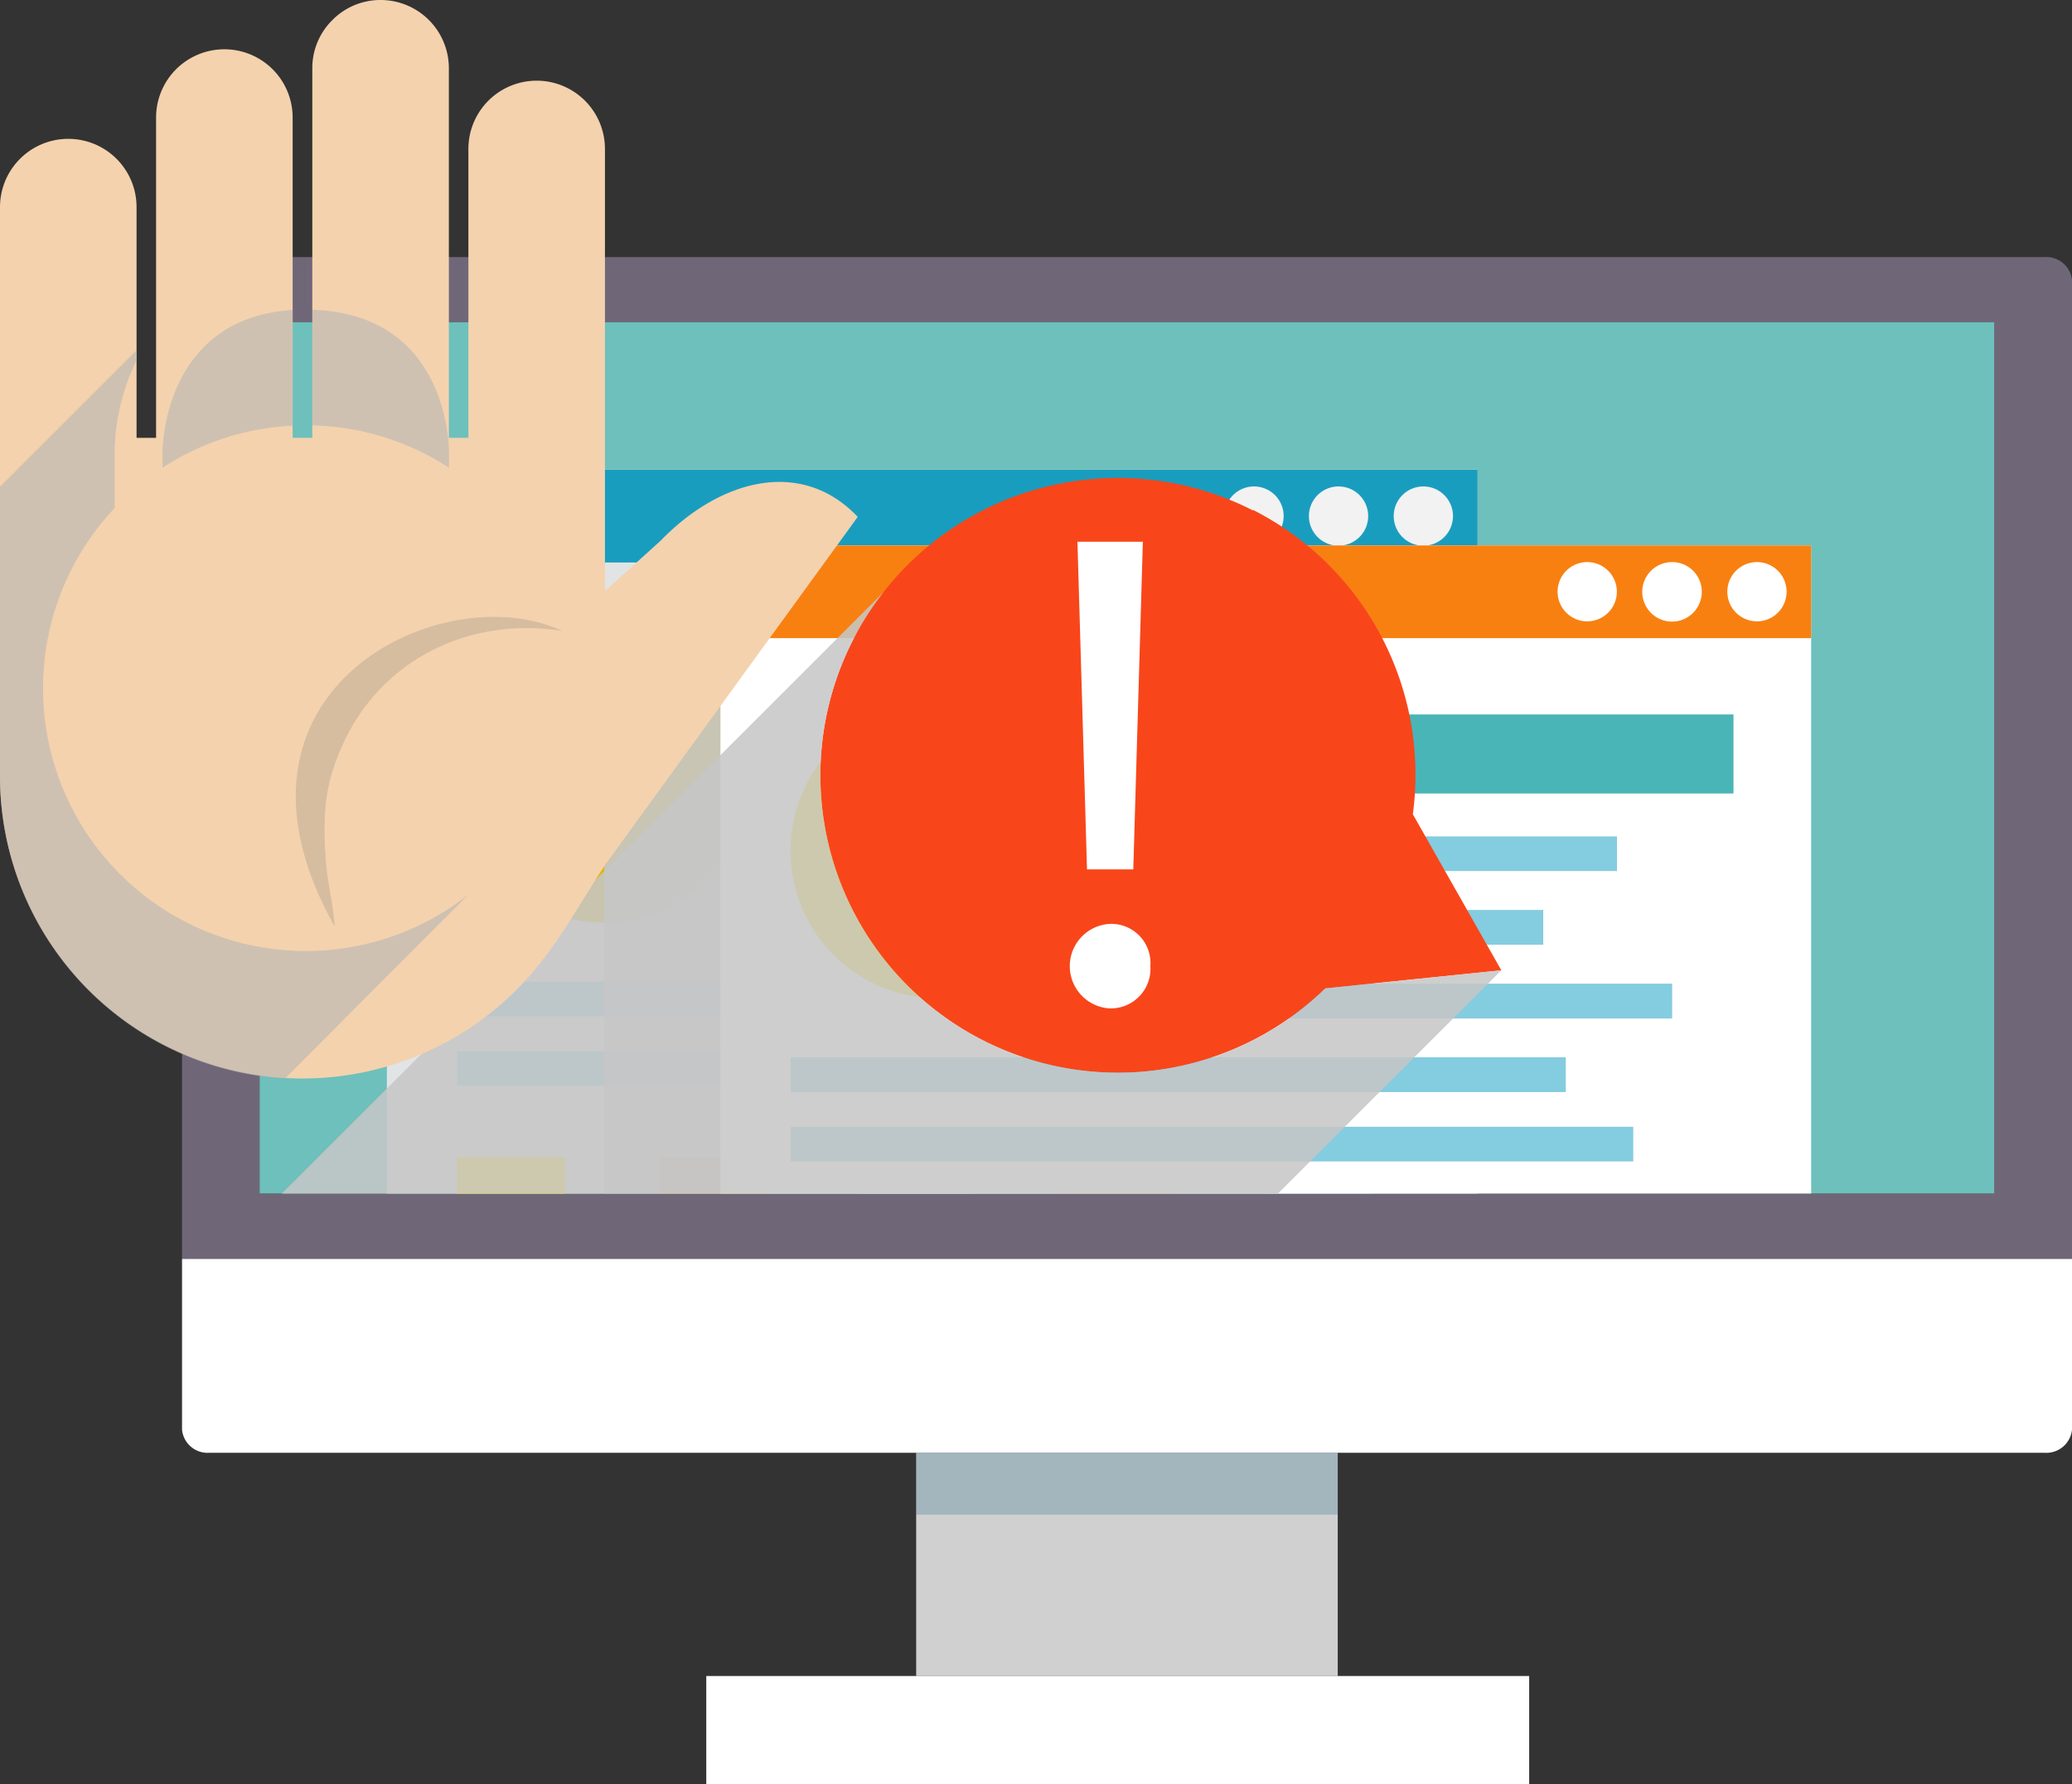 <svg xmlns="http://www.w3.org/2000/svg" viewBox="0 0 151.73 130.7"><rect x="0" y="0" width="151.73" height="130.7" fill="#333333" stroke="none"/><defs><style>.cls-1{isolation:isolate;}.cls-2{fill:#e5e5e5;opacity:0.88;}.cls-3{fill:#6f6778;}.cls-4{fill:#6dc0bb;}.cls-5{fill:#fff;}.cls-6{fill:#1e6486;opacity:0.25;}.cls-15,.cls-17,.cls-19,.cls-21,.cls-6{mix-blend-mode:multiply;}.cls-7{fill:#e1e4e4;}.cls-8{fill:#199dbf;}.cls-9{fill:#f2f2f2;}.cls-10{fill:#d9b719;}.cls-11{fill:#49b5b7;}.cls-12{fill:#84ccdf;}.cls-13{fill:#f8d915;}.cls-14{fill:#f88011;}.cls-15,.cls-17{fill:#c7c7c7;}.cls-15{opacity:0.9;}.cls-16{fill:#f8461a;}.cls-17{opacity:0.86;}.cls-18{fill:#f4d2ae;}.cls-19{opacity:0.64;}.cls-20{fill:#c6b196;}.cls-21{fill:#b3b3b3;opacity:0.57;}</style></defs><title>Asset 2</title><g class="cls-1"><g id="Layer_2" data-name="Layer 2"><g id="Layer_1-2" data-name="Layer 1"><rect class="cls-2" x="67.09" y="106.41" width="30.87" height="16.35"/><path class="cls-3" d="M149.71,18.83H15.33a1.89,1.89,0,0,0-2,1.69v71.7H151.73V20.52A1.89,1.89,0,0,0,149.71,18.83ZM146,87.42H19V23.6H146Z"/><rect class="cls-4" x="19.01" y="23.6" width="127.02" height="63.82"/><path class="cls-5" d="M151.73,92.21v12.51a1.89,1.89,0,0,1-2,1.69H15.33a1.88,1.88,0,0,1-2-1.69V92.21Z"/><rect class="cls-6" x="67.09" y="106.41" width="30.87" height="4.53"/><rect class="cls-7" x="28.33" y="34.4" width="79.87" height="53.02"/><rect class="cls-8" x="28.33" y="34.41" width="79.87" height="6.79"/><path class="cls-9" d="M94,37.8a2.17,2.17,0,1,1-2.17-2.17A2.17,2.17,0,0,1,94,37.8Z"/><path class="cls-9" d="M100.19,37.8A2.17,2.17,0,1,1,98,35.63,2.17,2.17,0,0,1,100.19,37.8Z"/><path class="cls-9" d="M106.4,37.8a2.17,2.17,0,1,1-2.17-2.17A2.17,2.17,0,0,1,106.4,37.8Z"/><path class="cls-10" d="M55,56.77A10.79,10.79,0,1,1,44.25,46,10.79,10.79,0,0,1,55,56.77Z"/><rect class="cls-11" x="60.08" y="46.79" width="42.43" height="5.79"/><rect class="cls-12" x="60.08" y="55.72" width="33.9" height="2.54"/><rect class="cls-12" x="60.08" y="61.11" width="28.5" height="2.55"/><rect class="cls-12" x="60.08" y="66.5" width="37.94" height="2.55"/><rect class="cls-12" x="33.47" y="71.9" width="56.76" height="2.55"/><rect class="cls-12" x="33.47" y="76.99" width="61.7" height="2.54"/><rect class="cls-13" x="33.46" y="84.76" width="7.92" height="2.67"/><rect class="cls-14" x="48.28" y="84.76" width="7.92" height="2.67"/><rect class="cls-12" x="63.08" y="84.76" width="7.92" height="2.67"/><rect class="cls-14" x="77.89" y="84.76" width="7.92" height="2.67"/><rect class="cls-12" x="92.69" y="84.76" width="7.92" height="2.67"/><rect class="cls-5" x="52.75" y="39.94" width="79.88" height="47.48"/><rect class="cls-14" x="52.76" y="39.95" width="79.87" height="6.79"/><path class="cls-5" d="M118.4,43.34a2.17,2.17,0,1,1-2.17-2.17A2.17,2.17,0,0,1,118.4,43.34Z"/><path class="cls-5" d="M124.62,43.34a2.18,2.18,0,1,1-2.17-2.17A2.17,2.17,0,0,1,124.62,43.34Z"/><path class="cls-5" d="M130.83,43.34a2.17,2.17,0,1,1-2.17-2.17A2.17,2.17,0,0,1,130.83,43.34Z"/><path class="cls-13" d="M79.47,62.31A10.79,10.79,0,1,1,68.68,51.53,10.78,10.78,0,0,1,79.47,62.31Z"/><rect class="cls-11" x="84.51" y="52.33" width="42.43" height="5.79"/><rect class="cls-12" x="84.51" y="61.26" width="33.9" height="2.54"/><rect class="cls-12" x="84.51" y="66.65" width="28.5" height="2.55"/><rect class="cls-12" x="84.51" y="72.05" width="37.94" height="2.55"/><rect class="cls-12" x="57.9" y="77.44" width="56.76" height="2.55"/><rect class="cls-12" x="57.9" y="82.53" width="61.7" height="2.54"/><rect class="cls-15" x="44.25" y="43.34" width="8.5" height="44.08"/><path class="cls-16" d="M91.76,37.35a21.76,21.76,0,0,1,11.7,22.29l6.48,11.43L97.05,72.39a21.78,21.78,0,1,1-5.29-35Z"/><path class="cls-17" d="M109.94,71.07,93.58,87.43H20.63L64.72,43.35a20.88,20.88,0,0,0-2.26,3.54A21.78,21.78,0,0,0,97.05,72.4Z"/><path class="cls-5" d="M81.24,73.86a3.1,3.1,0,0,1,.05-6.19,2.87,2.87,0,0,1,2.95,3.09,2.9,2.9,0,0,1-2.95,3.1ZM79.6,63.68l-.7-24h4.79l-.7,24Z"/><rect class="cls-5" x="51.72" y="122.76" width="60.26" height="7.93"/><path class="cls-18" d="M0,15.17V56.85A22.15,22.15,0,0,0,37.81,72.51c2.71-2.71,4.32-5.83,6.54-9.22L62.81,37.86c-4.09-4.33-10.06-2.78-14.44,1.75L44.3,43.29V10.91a5,5,0,0,0-10,0V32.07H32.87V5a5,5,0,0,0-5-5,4.93,4.93,0,0,0-3.53,1.47A4.93,4.93,0,0,0,22.87,5V32.07H21.43V8.61a5,5,0,0,0-10,0V32.07H10V15.17a5,5,0,0,0-5-5,5,5,0,0,0-5,5Z"/><g class="cls-19"><path class="cls-20" d="M24.51,67.87c-.09-1.64-.55-3.21-.66-4.93-.26-3.78.07-5.73,1.18-8.25,2.79-6.36,9.32-9.55,16.12-8.48C32.5,42.11,14.74,50.48,24.51,67.87Z"/></g><path class="cls-21" d="M34.31,65.52,20.87,79A22.16,22.16,0,0,1,0,56.85V35.65l10-10v.75a15.76,15.76,0,0,0-1.61,6.77v4.05A19.24,19.24,0,0,0,34.31,65.52Z"/><path class="cls-21" d="M21.43,22.7v8.48a19.06,19.06,0,0,0-9.53,3.08v-1.1C11.9,32.74,12,23.3,21.43,22.7Z"/><path class="cls-21" d="M32.88,33.16v1.1a19.1,19.1,0,0,0-10-3.1V22.69C32.53,23,32.87,32.11,32.88,33.16Z"/></g></g></g></svg>